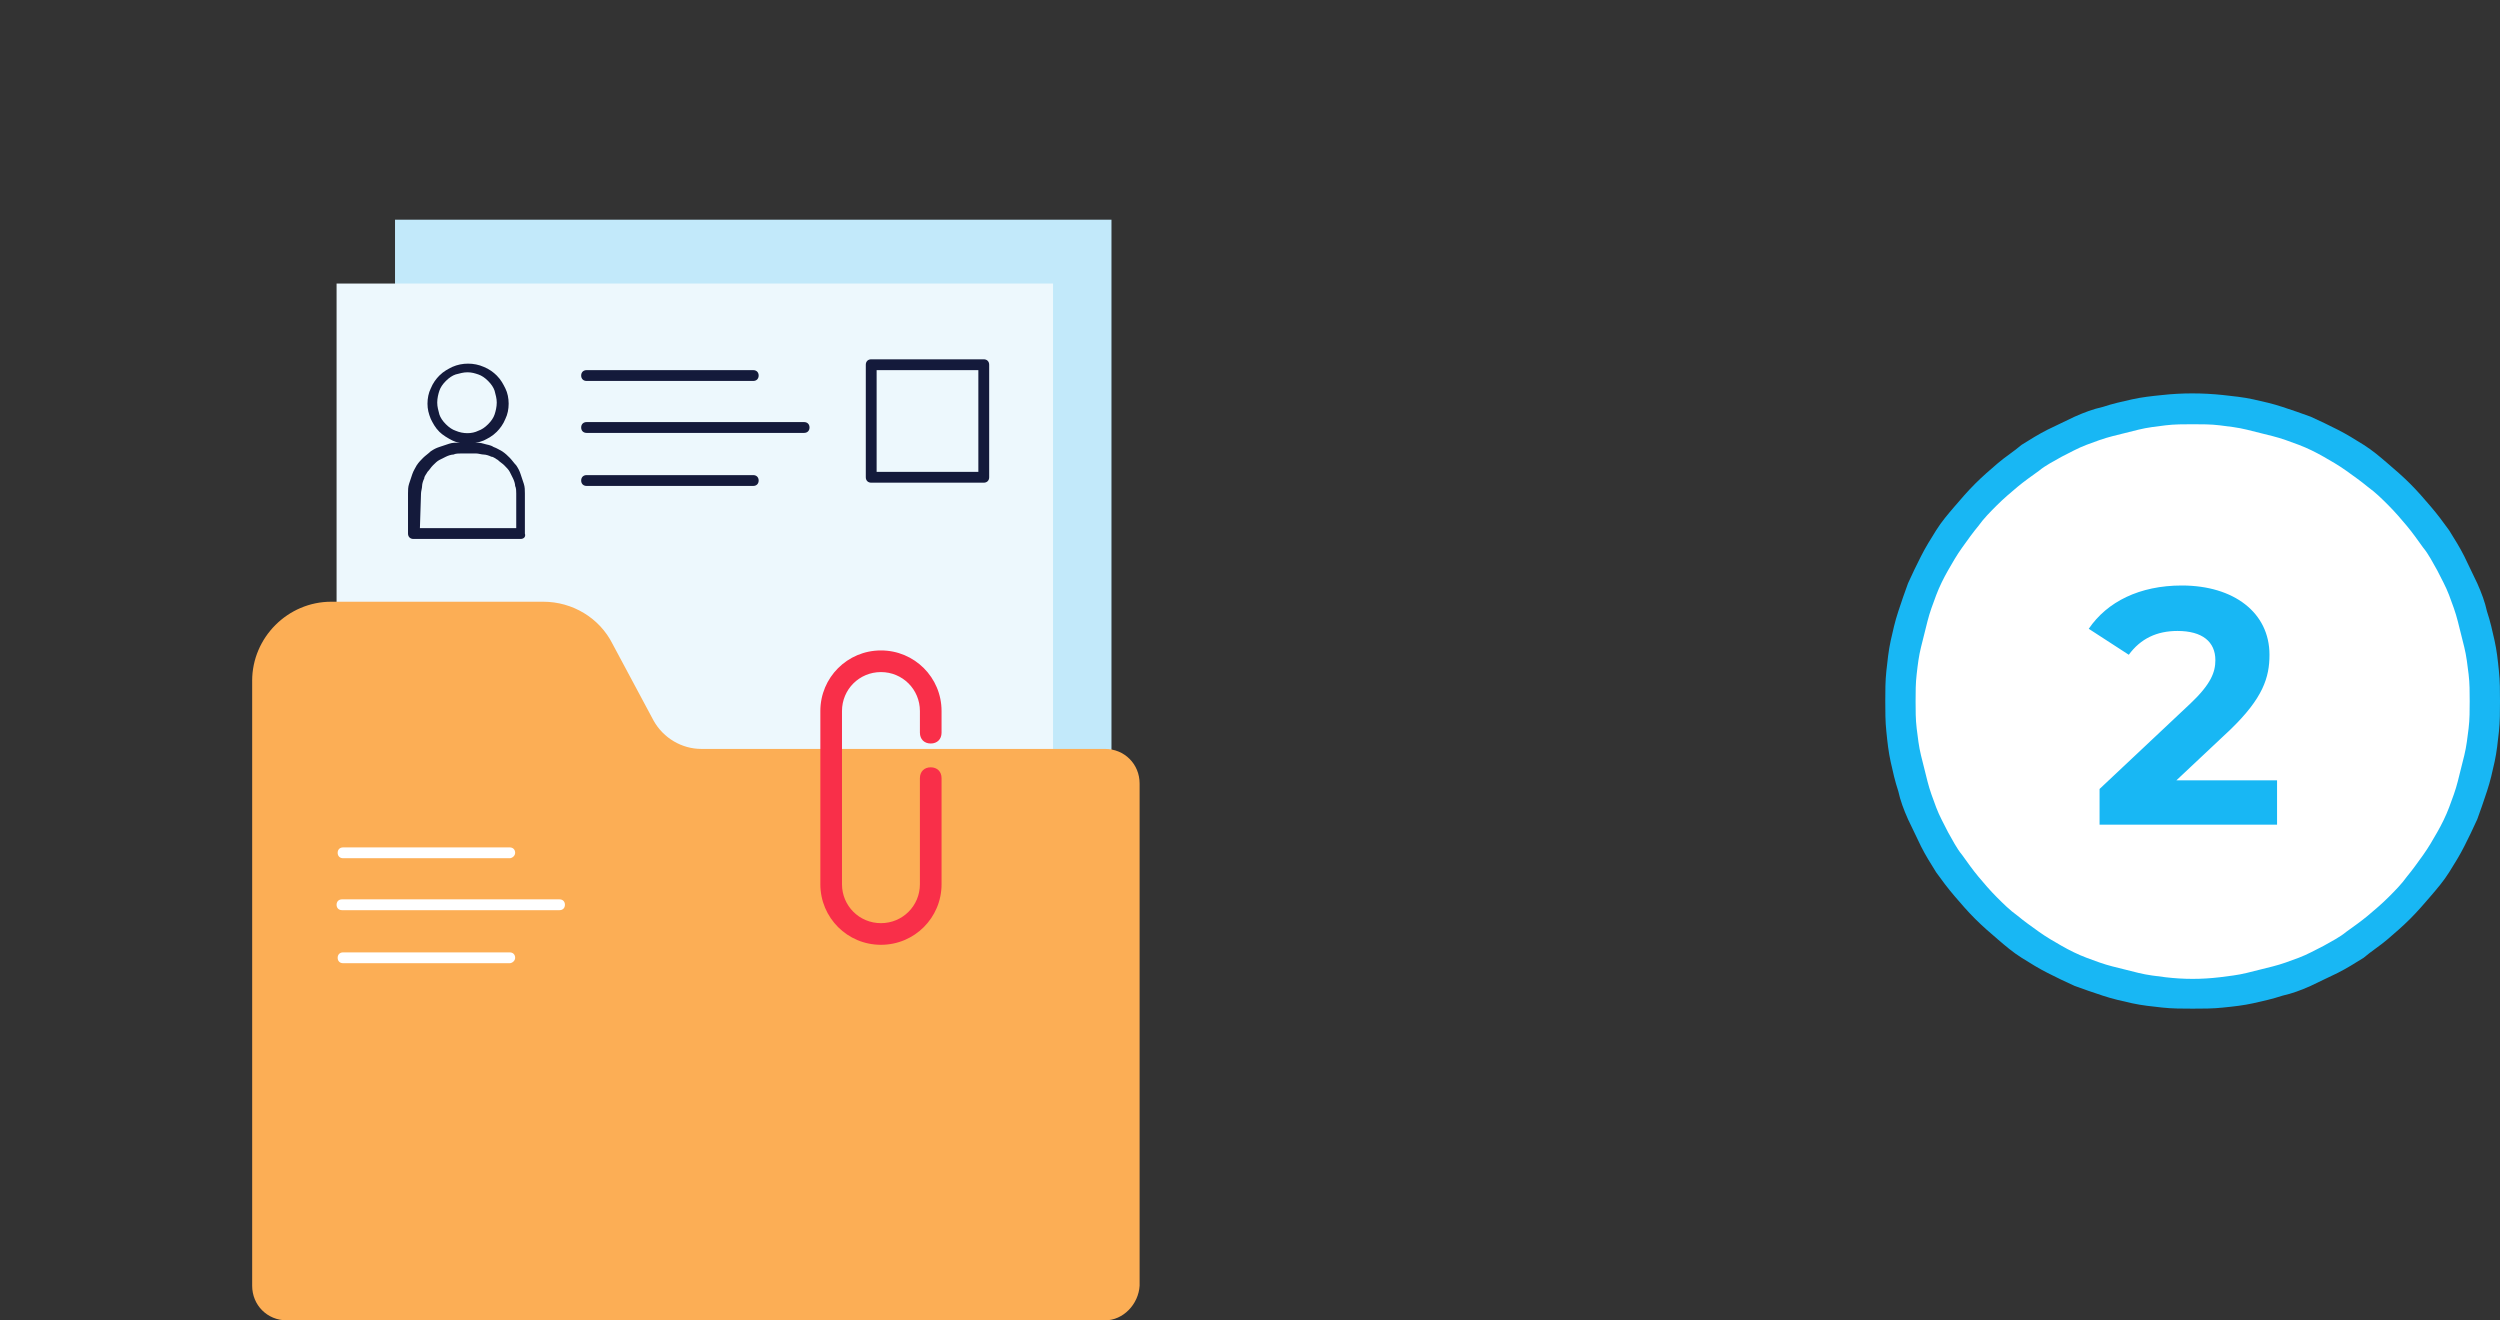 <?xml version="1.0" encoding="utf-8"?>
<!-- Generator: Adobe Illustrator 25.2.3, SVG Export Plug-In . SVG Version: 6.00 Build 0)  -->
<svg version="1.1" id="Capa_1" xmlns="http://www.w3.org/2000/svg" xmlns:xlink="http://www.w3.org/1999/xlink" x="0px" y="0px"
	 viewBox="0 0 231 122" style="enable-background:new 0 0 231 122;" xml:space="preserve">
<rect x="0" y="0" width="231" height="122" fill="#333333" stroke="none"/>
<style type="text/css">
	.st0{fill:#FFFFFF;}
	.st1{fill:#18B7F4;}
	.st2{fill:#C2E9FA;}
	.st3{fill:#EDF8FD;}
	.st4{fill:#FCAE55;}
	.st5{fill:#141A3B;}
	.st6{fill:#F92F49;}
</style>
<circle class="st0" cx="202.6" cy="65" r="27.7"/>
<g>
	<g>
		<g>
			<path class="st1" d="M210.4,72.1v4.1H194v-3.3l8.4-7.9c1.9-1.8,2.3-2.9,2.3-4c0-1.7-1.2-2.7-3.5-2.7c-1.9,0-3.4,0.7-4.5,2.2
				l-3.7-2.4c1.7-2.5,4.7-4,8.6-4c4.8,0,8.1,2.5,8.1,6.4c0,2.1-0.6,4-3.6,6.9l-5,4.7C201.1,72.1,210.4,72.1,210.4,72.1z"/>
		</g>
		<g>
			<path class="st1" d="M202.6,93.2c-0.9,0-1.9,0-2.8-0.1c-0.9-0.1-1.9-0.2-2.8-0.4c-0.9-0.2-1.8-0.4-2.7-0.7s-1.8-0.6-2.6-0.9
				c-0.9-0.4-1.7-0.8-2.5-1.2c-0.8-0.4-1.6-0.9-2.4-1.4c-0.8-0.5-1.5-1.1-2.2-1.7s-1.4-1.2-2.1-1.9c-0.7-0.7-1.3-1.4-1.9-2.1
				s-1.2-1.5-1.7-2.2c-0.5-0.8-1-1.6-1.4-2.4s-0.8-1.7-1.2-2.5c-0.4-0.9-0.7-1.7-0.9-2.6c-0.3-0.9-0.5-1.8-0.7-2.7s-0.3-1.8-0.4-2.8
				c-0.1-0.9-0.1-1.9-0.1-2.8s0-1.9,0.1-2.8s0.2-1.9,0.4-2.8s0.4-1.8,0.7-2.7s0.6-1.8,0.9-2.6c0.4-0.9,0.8-1.7,1.2-2.5
				s0.9-1.6,1.4-2.4s1.1-1.5,1.7-2.2s1.2-1.4,1.9-2.1c0.7-0.7,1.4-1.3,2.1-1.9c0.7-0.6,1.5-1.1,2.2-1.7c0.8-0.5,1.6-1,2.4-1.4
				c0.8-0.4,1.7-0.8,2.5-1.2c0.9-0.4,1.7-0.7,2.6-0.9c0.9-0.3,1.8-0.5,2.7-0.7s1.8-0.3,2.8-0.4c1.8-0.2,3.7-0.2,5.6,0
				c0.9,0.1,1.9,0.2,2.8,0.4c0.9,0.2,1.8,0.4,2.7,0.7s1.8,0.6,2.6,0.9c0.9,0.4,1.7,0.8,2.5,1.2s1.6,0.9,2.4,1.4
				c0.8,0.5,1.5,1.1,2.2,1.7s1.4,1.2,2.1,1.9c0.7,0.7,1.3,1.4,1.9,2.1c0.6,0.7,1.2,1.5,1.7,2.2c0.5,0.8,1,1.6,1.4,2.4
				c0.4,0.8,0.8,1.7,1.2,2.5c0.4,0.9,0.7,1.7,0.9,2.6c0.3,0.9,0.5,1.8,0.7,2.7s0.3,1.8,0.4,2.8c0.1,0.9,0.1,1.9,0.1,2.8
				c0,0.9,0,1.9-0.1,2.8s-0.2,1.9-0.4,2.8s-0.4,1.8-0.7,2.7c-0.3,0.9-0.6,1.8-0.9,2.6c-0.4,0.9-0.8,1.7-1.2,2.5s-0.9,1.6-1.4,2.4
				s-1.1,1.5-1.7,2.2c-0.6,0.7-1.2,1.4-1.9,2.1s-1.4,1.3-2.1,1.9c-0.7,0.6-1.5,1.1-2.2,1.7c-0.8,0.5-1.6,1-2.4,1.4
				c-0.8,0.4-1.7,0.8-2.5,1.2c-0.9,0.4-1.7,0.7-2.6,0.9c-0.9,0.3-1.8,0.5-2.7,0.7s-1.8,0.3-2.8,0.4
				C204.5,93.2,203.5,93.2,202.6,93.2z M202.6,39.2c-0.8,0-1.7,0-2.5,0.1s-1.7,0.2-2.5,0.4s-1.6,0.4-2.4,0.6
				c-0.8,0.2-1.6,0.5-2.4,0.8c-0.8,0.3-1.5,0.7-2.3,1.1c-0.7,0.4-1.5,0.8-2.1,1.3c-0.7,0.5-1.4,1-2,1.5s-1.3,1.1-1.9,1.7
				s-1.2,1.2-1.7,1.9c-0.5,0.6-1,1.3-1.5,2s-0.9,1.4-1.3,2.1c-0.4,0.7-0.8,1.5-1.1,2.3s-0.6,1.6-0.8,2.4c-0.2,0.8-0.4,1.6-0.6,2.4
				c-0.2,0.8-0.3,1.6-0.4,2.5c-0.1,0.8-0.1,1.7-0.1,2.5s0,1.7,0.1,2.5s0.2,1.7,0.4,2.5s0.4,1.6,0.6,2.4c0.2,0.8,0.5,1.6,0.8,2.4
				s0.7,1.5,1.1,2.3c0.4,0.7,0.8,1.5,1.3,2.1c0.5,0.7,1,1.4,1.5,2s1.1,1.3,1.7,1.9s1.2,1.2,1.9,1.7c0.6,0.5,1.3,1,2,1.5
				s1.4,0.9,2.1,1.3c0.7,0.4,1.5,0.8,2.3,1.1s1.6,0.6,2.4,0.8c0.8,0.2,1.6,0.4,2.4,0.6c0.8,0.2,1.7,0.3,2.5,0.4c1.7,0.2,3.3,0.2,5,0
				c0.8-0.1,1.7-0.2,2.5-0.4c0.8-0.2,1.6-0.4,2.4-0.6c0.8-0.2,1.6-0.5,2.4-0.8c0.8-0.3,1.5-0.7,2.3-1.1c0.7-0.4,1.5-0.8,2.1-1.3
				c0.7-0.5,1.4-1,2-1.5s1.3-1.1,1.9-1.7c0.6-0.6,1.2-1.2,1.7-1.9c0.5-0.6,1-1.3,1.5-2s0.9-1.4,1.3-2.1c0.4-0.7,0.8-1.5,1.1-2.3
				s0.6-1.6,0.8-2.4s0.4-1.6,0.6-2.4c0.2-0.8,0.3-1.7,0.4-2.5c0.1-0.8,0.1-1.7,0.1-2.5s0-1.7-0.1-2.5s-0.2-1.7-0.4-2.5
				s-0.4-1.6-0.6-2.4c-0.2-0.8-0.5-1.6-0.8-2.4s-0.7-1.5-1.1-2.3c-0.4-0.7-0.8-1.5-1.3-2.1c-0.5-0.7-1-1.4-1.5-2s-1.1-1.3-1.7-1.9
				c-0.6-0.6-1.2-1.2-1.9-1.7c-0.6-0.5-1.3-1-2-1.5s-1.4-0.9-2.1-1.3c-0.7-0.4-1.5-0.8-2.3-1.1s-1.6-0.6-2.4-0.8
				c-0.8-0.2-1.6-0.4-2.4-0.6c-0.8-0.2-1.7-0.3-2.5-0.4S203.4,39.2,202.6,39.2z"/>
		</g>
	</g>
	<g>
		<polygon class="st2" points="102.7,40.9 102.7,20.3 36.5,20.3 36.5,105.6 102.7,105.6 		"/>
	</g>
	<g>
		<polygon class="st3" points="97.3,46.8 97.3,26.2 31.1,26.2 31.1,111.5 97.3,111.5 		"/>
	</g>
	<g>
		<path class="st4" d="M102.1,122H26.5c-1.8,0-3.2-1.4-3.2-3.2V62.9c0-4,3.3-7.3,7.3-7.3h19.6c2.7,0,5.2,1.5,6.4,3.9l3.8,7.1
			c0.9,1.6,2.6,2.6,4.4,2.6h37.3c1.8,0,3.2,1.4,3.2,3.2v46.4C105.2,120.5,103.8,122,102.1,122z"/>
	</g>
	<g>
		<path class="st5" d="M69.6,35.2H54.2c-0.3,0-0.5-0.2-0.5-0.5s0.2-0.5,0.5-0.5h15.4c0.3,0,0.5,0.2,0.5,0.5S69.9,35.2,69.6,35.2z"/>
	</g>
	<g>
		<path class="st5" d="M69.6,44.9H54.2c-0.3,0-0.5-0.2-0.5-0.5s0.2-0.5,0.5-0.5h15.4c0.3,0,0.5,0.2,0.5,0.5S69.9,44.9,69.6,44.9z"/>
	</g>
	<g>
		<path class="st5" d="M74.3,40H54.2c-0.3,0-0.5-0.2-0.5-0.5s0.2-0.5,0.5-0.5h20.1c0.3,0,0.5,0.2,0.5,0.5S74.6,40,74.3,40z"/>
	</g>
	<g>
		<path class="st5" d="M43.2,41c-0.5,0-1-0.1-1.4-0.3s-0.9-0.5-1.2-0.8c-0.4-0.4-0.6-0.8-0.8-1.2c-0.2-0.5-0.3-0.9-0.3-1.4
			s0.1-1,0.3-1.4c0.2-0.5,0.5-0.9,0.8-1.2c0.4-0.4,0.8-0.6,1.2-0.8c0.9-0.4,2-0.4,2.9,0c0.5,0.2,0.9,0.5,1.2,0.8
			c0.4,0.4,0.6,0.8,0.8,1.2s0.3,0.9,0.3,1.4s-0.1,1-0.3,1.4c-0.2,0.5-0.5,0.9-0.8,1.2c-0.4,0.4-0.8,0.6-1.2,0.8
			C44.2,40.9,43.7,41,43.2,41z M43.2,34.4c-0.4,0-0.7,0.1-1.1,0.2c-0.3,0.1-0.6,0.3-0.9,0.6c-0.3,0.3-0.5,0.6-0.6,0.9
			s-0.2,0.7-0.2,1.1c0,0.4,0.1,0.7,0.2,1.1c0.1,0.3,0.3,0.6,0.6,0.9s0.6,0.5,0.9,0.6c0.7,0.3,1.5,0.3,2.1,0c0.3-0.1,0.6-0.3,0.9-0.6
			c0.3-0.3,0.5-0.6,0.6-0.9c0.1-0.3,0.2-0.7,0.2-1.1s-0.1-0.7-0.2-1.1c-0.1-0.3-0.3-0.6-0.6-0.9s-0.6-0.5-0.9-0.6
			C43.9,34.5,43.6,34.4,43.2,34.4z"/>
	</g>
	<g>
		<path class="st5" d="M48.1,49.8h-9.9c-0.3,0-0.5-0.2-0.5-0.5v-3.7c0-0.3,0-0.6,0.1-0.9c0.1-0.3,0.2-0.6,0.3-0.9
			c0.1-0.3,0.3-0.6,0.4-0.8c0.2-0.3,0.4-0.5,0.6-0.7c0.2-0.2,0.5-0.4,0.7-0.6c0.3-0.2,0.5-0.3,0.8-0.4c0.3-0.1,0.6-0.2,0.9-0.3
			c0.3-0.1,0.6-0.1,0.9-0.1l0,0h1.4c0.3,0,0.6,0,0.9,0.1c0.3,0.1,0.6,0.1,0.9,0.3c0.3,0.1,0.6,0.3,0.8,0.4c0.3,0.2,0.5,0.4,0.7,0.6
			c0.2,0.2,0.4,0.5,0.6,0.7c0.2,0.3,0.3,0.5,0.4,0.8c0.1,0.3,0.2,0.6,0.3,0.9c0.1,0.3,0.1,0.6,0.1,0.9v3.7
			C48.6,49.6,48.4,49.8,48.1,49.8z M38.8,48.8h8.9v-3.2c0-0.2,0-0.5-0.1-0.7c0-0.2-0.1-0.5-0.2-0.7c-0.1-0.2-0.2-0.4-0.3-0.6
			c-0.1-0.2-0.3-0.4-0.5-0.6c-0.2-0.2-0.4-0.3-0.6-0.5c-0.2-0.1-0.4-0.3-0.6-0.3c-0.2-0.1-0.5-0.2-0.7-0.2s-0.5-0.1-0.7-0.1h-1.4
			c-0.2,0-0.5,0-0.7,0.1c-0.2,0-0.5,0.1-0.7,0.2c-0.2,0.1-0.4,0.2-0.6,0.3c-0.2,0.1-0.4,0.3-0.6,0.5c-0.2,0.2-0.3,0.4-0.5,0.6
			c-0.1,0.2-0.3,0.4-0.3,0.6c-0.1,0.2-0.2,0.5-0.2,0.7s-0.1,0.5-0.1,0.7L38.8,48.8L38.8,48.8z"/>
	</g>
	<g>
		<path class="st5" d="M90.9,44.6H80.5c-0.3,0-0.5-0.2-0.5-0.5V33.7c0-0.3,0.2-0.5,0.5-0.5h10.4c0.3,0,0.5,0.2,0.5,0.5v10.4
			C91.4,44.4,91.2,44.6,90.9,44.6z M81,43.6h9.4v-9.4H81V43.6z"/>
	</g>
	<g>
		<path class="st0" d="M47.1,79.3H31.7c-0.3,0-0.5-0.2-0.5-0.5s0.2-0.5,0.5-0.5h15.4c0.3,0,0.5,0.2,0.5,0.5S47.3,79.3,47.1,79.3z"/>
	</g>
	<g>
		<path class="st0" d="M47.1,89H31.7c-0.3,0-0.5-0.2-0.5-0.5s0.2-0.5,0.5-0.5h15.4c0.3,0,0.5,0.2,0.5,0.5S47.3,89,47.1,89z"/>
	</g>
	<g>
		<path class="st0" d="M51.7,84.1H31.6c-0.3,0-0.5-0.2-0.5-0.5s0.2-0.5,0.5-0.5h20.1c0.3,0,0.5,0.2,0.5,0.5S52,84.1,51.7,84.1z"/>
	</g>
	<g>
		<path class="st6" d="M81.4,87.3c-3.1,0-5.6-2.5-5.6-5.6v-16c0-3.1,2.5-5.6,5.6-5.6s5.6,2.5,5.6,5.6v2c0,0.6-0.4,1-1,1s-1-0.4-1-1
			v-2c0-2-1.6-3.6-3.6-3.6s-3.6,1.6-3.6,3.6v16c0,2,1.6,3.6,3.6,3.6s3.6-1.6,3.6-3.6v-9.8c0-0.6,0.4-1,1-1s1,0.4,1,1v9.8
			C87,84.8,84.5,87.3,81.4,87.3z"/>
	</g>
</g>
</svg>
